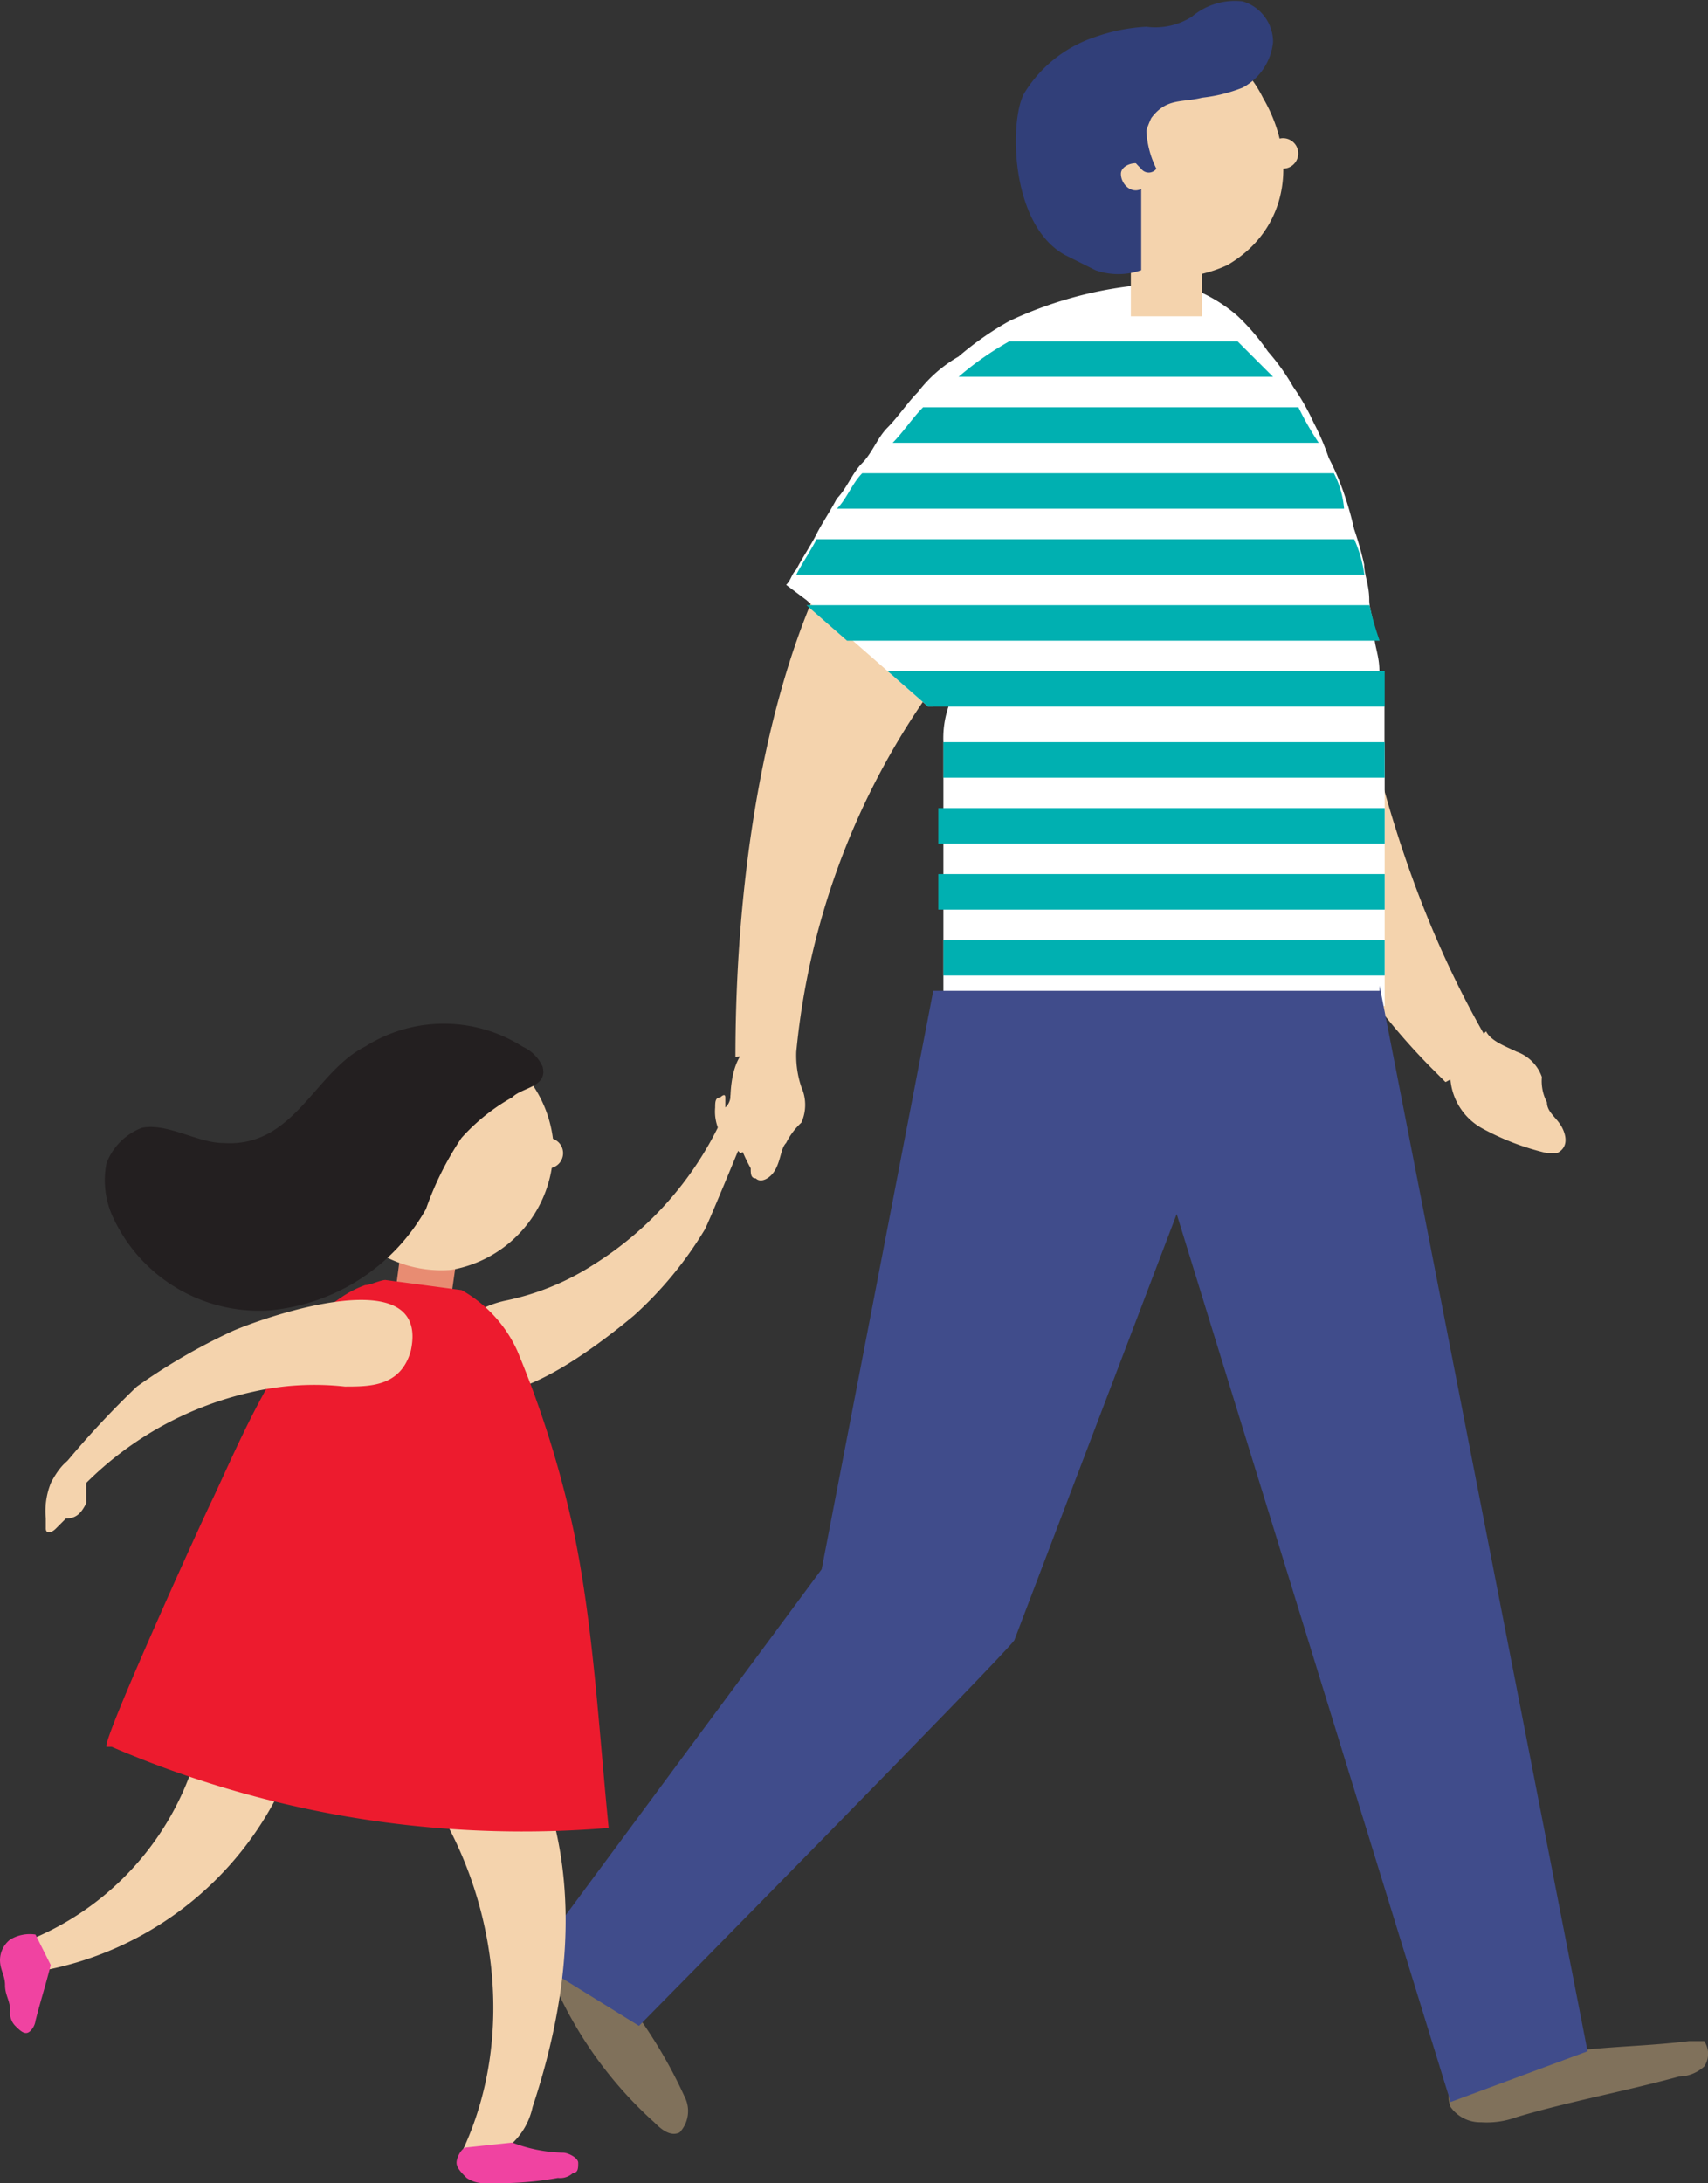 <svg xmlns="http://www.w3.org/2000/svg" viewBox="0 0 84.734 108.265">
    <rect x="0" y="0" width="84.734" height="108.265" fill="#333333" stroke="none"/>
    <defs>
        <style>
            .cls-1{fill:#f4d3ad}.cls-2{fill:#fff}.cls-3{fill:#00b0b1}.cls-4{fill:#80715b}.cls-5{fill:#313f79}.cls-6{fill:#404c8b}.cls-7{fill:#e88c72}.cls-8{fill:#ed1b2e}.cls-9{fill:#231f20}.cls-10{fill:#f043a1}
        </style>
    </defs>
    <g id="Group_3061" data-name="Group 3061" transform="translate(-19.123 -.073)">
        <g id="Group_2959" data-name="Group 2959" transform="translate(19.123 .073)">
            <g id="Group_2954" data-name="Group 2954" transform="translate(26.42)">
                <path id="Path_6298" d="M37.991 20.4c.252.5 1.006.755 1.51 1.006a2.067 2.067 0 0 1 1.258 1.258 2.268 2.268 0 0 0 .252 1.258c0 .5.5.755.755 1.258s.252 1.006-.252 1.258h-.5a12.64 12.64 0 0 1-3.271-1.258 3.065 3.065 0 0 1-1.51-3.019z" class="cls-1" data-name="Path 6298" transform="translate(9.314 30.746)"/>
                <path id="Path_6299" d="M42.013 36.107l-.755-.755A32.783 32.783 0 0 1 32.2 17.236a39.65 39.65 0 0 1 3.019-3.774l1.762-1.762c1.006 7.8 3.271 15.852 7.3 22.646a7.835 7.835 0 0 1-2.268 1.761z" class="cls-1" data-name="Path 6299" transform="translate(3.279 17.555)"/>
                <g id="Group_2953" data-name="Group 2953">
                    <path id="Path_6300" d="M22.1 34.849c0-8.3 1.258-16.859 4.026-23.149l5.284 5.536A37.044 37.044 0 0 0 25.119 34.6z" class="cls-1" data-name="Path 6300" transform="translate(-12.035 17.555)"/>
                    <path id="Path_6301" d="M52.792 30.107v11.324H30.9V28.346a4.912 4.912 0 0 1 .252-1.761 4.912 4.912 0 0 1 .252-1.761 4.056 4.056 0 0 0-1.004 1.761h-.252l-2.013-1.761-2.013-1.761-2.016-1.763-1.006-.754c.252-.252.252-.5.5-.755.252-.5.755-1.258 1.006-1.761s.755-1.258 1.006-1.761c.5-.5.755-1.258 1.258-1.761s.755-1.258 1.258-1.761 1.006-1.258 1.51-1.761a6.783 6.783 0 0 1 2.013-1.761 15.275 15.275 0 0 1 2.516-1.761A19.694 19.694 0 0 1 40.462 5.7v.252h3.019a7.547 7.547 0 0 1 2.013 1.258A10.944 10.944 0 0 1 47 8.971a10.653 10.653 0 0 1 1.258 1.761 10.942 10.942 0 0 1 1.007 1.761 12.267 12.267 0 0 1 .755 1.761 12.267 12.267 0 0 1 .755 1.761 16.037 16.037 0 0 1 .5 1.761 16.039 16.039 0 0 1 .5 1.761c0 .5.252 1.006.252 1.761 0 .5.252 1.006.252 1.761 0 .5.252 1.006.252 1.761a4.912 4.912 0 0 0 .252 1.761v1.761c.009.507.009 1.011.009 1.765z" class="cls-2" data-name="Path 6301" transform="translate(-10.519 8.458)"/>
                    <path id="Path_6302" d="M42.1 8.561H26.5A15.275 15.275 0 0 1 29.016 6.8h11.323z" class="cls-3" data-name="Path 6302" transform="translate(-5.364 10.126)"/>
                    <path id="Path_6303" d="M46.336 9.861H25.2c.5-.5 1.006-1.258 1.51-1.761h18.62a14.433 14.433 0 0 0 1.006 1.761z" class="cls-3" data-name="Path 6303" transform="translate(-7.335 12.097)"/>
                    <path id="Path_6304" d="M49.262 11.161H24.1c.5-.5.755-1.258 1.258-1.761h23.4a4.665 4.665 0 0 1 .504 1.761z" class="cls-3" data-name="Path 6304" transform="translate(-9.003 14.068)"/>
                    <path id="Path_6305" d="M51.482 12.461H23.3c.252-.5.755-1.258 1.006-1.761h26.673a6.4 6.4 0 0 1 .503 1.761z" class="cls-3" data-name="Path 6305" transform="translate(-10.216 16.039)"/>
                    <path id="Path_6306" d="M51.933 13.761h-26.42L23.5 12h27.93a16.036 16.036 0 0 0 .503 1.761z" class="cls-3" data-name="Path 6306" transform="translate(-9.912 18.01)"/>
                    <path id="Path_6307" d="M49.759 15.061H27.113L25.1 13.3h24.659z" class="cls-3" data-name="Path 6307" transform="translate(-7.486 19.981)"/>
                    <path id="Path_6308" d="M48.091 16.461H26.2V14.7h21.891z" class="cls-3" data-name="Path 6308" transform="translate(-5.819 22.104)"/>
                    <path id="Path_6309" d="M48.243 16v1.761H26.1V16z" class="cls-3" data-name="Path 6309" transform="translate(-5.97 24.075)"/>
                    <path id="Path_6310" d="M48.243 17.3v1.761H26.1V17.3z" class="cls-3" data-name="Path 6310" transform="translate(-5.97 26.046)"/>
                    <path id="Path_6311" d="M48.091 18.6v1.761H26.2V18.6z" class="cls-3" data-name="Path 6311" transform="translate(-5.819 28.017)"/>
                    <path id="Path_6312" d="M25.271 21.1a4.912 4.912 0 0 0 .252 1.761 2.149 2.149 0 0 1 0 1.761 3.474 3.474 0 0 0-.755 1.006c-.252.252-.252.755-.5 1.258s-.755.755-1.006.5c-.252 0-.252-.252-.252-.5A8.2 8.2 0 0 1 22 23.619c0-1.258.252-2.516 1.258-3.019z" class="cls-1" data-name="Path 6312" transform="translate(-12.187 31.05)"/>
                    <path id="Path_6313" d="M22.829 41.368a23.894 23.894 0 0 1 2.516 4.278 1.55 1.55 0 0 1-.252 1.761c-.5.252-1.006-.252-1.258-.5A20.13 20.13 0 0 1 18.3 38.6a12.109 12.109 0 0 1 4.026 2.013z" class="cls-4" data-name="Path 6313" transform="translate(-17.797 58.342)"/>
                    <path id="Path_6314" d="M42.3 40.8c2.013-.252 3.774-.252 5.787-.5h.755a1.123 1.123 0 0 1 0 1.258 1.922 1.922 0 0 1-1.258.5c-2.768.755-5.536 1.258-8.052 2.013a4.282 4.282 0 0 1-1.761.252 1.793 1.793 0 0 1-1.51-.755 1.21 1.21 0 0 1 .5-1.51z" class="cls-4" data-name="Path 6314" transform="translate(9.284 60.92)"/>
                    <path id="Rectangle_993" d="M0 0h3.523v4.781H0z" class="cls-1" data-name="Rectangle 993" transform="rotate(180 16.602 7.843)"/>
                    <g id="Group_2952" data-name="Group 2952" transform="translate(23.978)">
                        <g id="Group_2951" data-name="Group 2951">
                            <path id="Path_6315" d="M28.928 9.537a6.618 6.618 0 0 0 8.555 2.763c3.017-1.756 3.523-5.279 1.762-8.3a5.945 5.945 0 0 0-8.3-2.516c-2.772 1.259-3.778 5.034-2.017 8.053z" class="cls-1" data-name="Path 6315" transform="translate(-26.989 .846)"/>
                            <path id="Path_6316" d="M31.581 13.476l-1.51-.755C27.3 11.212 27.3 5.928 28.059 4.67a6.508 6.508 0 0 1 3.522-2.77 8.94 8.94 0 0 1 2.519-.5 3.383 3.383 0 0 0 2.262-.5 3.306 3.306 0 0 1 2.516-.76 2.108 2.108 0 0 1 1.51 2.013 2.892 2.892 0 0 1-1.51 2.265 7.778 7.778 0 0 1-2.013.5c-1.006.252-1.761 0-2.516 1.006-.252.5-.755 2.013-.252 2.516-.252-.5-1.258-.252-1.258.252s.5 1.006 1.007.755v4.026a3.4 3.4 0 0 1-2.265.003z" class="cls-5" data-name="Path 6316" transform="translate(-27.629 -.073)"/>
                            <circle id="Ellipse_349" cx=".755" cy=".755" r=".755" class="cls-1" data-name="Ellipse 349" transform="rotate(-9.43 48.547 -71.586)"/>
                            <path id="Path_6317" d="M32.065 2.3a1.409 1.409 0 0 0-1.258 1.51 4.74 4.74 0 0 0 .5 2.013.472.472 0 0 1-.755 0c-.252-.252-.5-.5-.5-.755a4.905 4.905 0 0 1-.252-2.01c.252-.755.755-1.258 1.258-1.258z" class="cls-5" data-name="Path 6317" transform="translate(-24.338 2.545)"/>
                        </g>
                    </g>
                    <path id="Path_6318" d="M60.121 19.5l10.317 52.841-6.794 2.516-13.588-44.034L42 51.959c-.5.755-18.62 19.123-18.62 19.123l-5.28-3.27 14.343-19.375 5.536-28.685h22.142z" class="cls-6" data-name="Path 6318" transform="translate(-18.1 29.382)"/>
                </g>
            </g>
            <g id="Group_2958" data-name="Group 2958" transform="translate(0 50.761)">
                <g id="Group_2957" data-name="Group 2957">
                    <g id="Group_2956" data-name="Group 2956">
                        <g id="Group_2955" data-name="Group 2955" transform="translate(22.618 3.153)">
                            <path id="Path_6319" d="M29.7 22.2a16.883 16.883 0 0 1-6.291 7.045 12.817 12.817 0 0 1-4.278 1.761c-1.258.252-2.768 1.006-2.516 2.768.755 4.529 7.3-.755 8.807-2.013a18.761 18.761 0 0 0 3.523-4.278c.252-.5 2.013-4.781 2.013-4.781-.25-.25-.758-.25-1.258-.502z" class="cls-1" data-name="Path 6319" transform="translate(-16.589 -20.439)"/>
                            <path id="Path_6320" d="M21.952 23.765a2.268 2.268 0 0 1-.252-1.258c0-.252 0-.5.252-.5 0 0 .252-.252.252 0v.5a.779.779 0 0 0 .252-.5c0-.252.252-.252.5-.5a.924.924 0 0 1 .755.252l.252.252a2.21 2.21 0 0 1-.252 1.761c-.252.252-.252.755-.755 1.006z" class="cls-1" data-name="Path 6320" transform="translate(-8.839 -21.5)"/>
                        </g>
                        <path id="Path_6321" d="M21.284 37.278A16.48 16.48 0 0 1 8.955 47.846l-.755-1.51A14.207 14.207 0 0 0 17.007 33z" class="cls-1" data-name="Path 6321" transform="translate(-6.69 -.91)"/>
                        <path id="Path_6322" d="M22.442 36.961c1.258 4.781.5 9.813-1.006 14.343a3.458 3.458 0 0 1-1.258 2.013 1.873 1.873 0 0 1-2.265.252c2.768-5.788 1.761-13.085-2.013-18.369z" class="cls-1" data-name="Path 6322" transform="translate(4.985 2.425)"/>
                        <path id="Path_6323" d="M15.4 27.774l2.768.252.5-3.523L15.9 24z" class="cls-7" data-name="Path 6323" transform="translate(4.227 -14.556)"/>
                        <path id="Path_6324" d="M13.942 26.954a6.1 6.1 0 0 0 6.542 5.284 6.107 6.107 0 0 0 5.033-6.538 6.1 6.1 0 0 0-6.542-5.284 5.6 5.6 0 0 0-5.033 6.538z" class="cls-1" data-name="Path 6324" transform="translate(1.91 -20.026)"/>
                        <circle id="Ellipse_350" cx=".755" cy=".755" r=".755" class="cls-1" data-name="Ellipse 350" transform="rotate(-2.767 131.345 -543.473)"/>
                        <path id="Path_6325" d="M14.99 36.12c1.761-3.774 4.026-9.31 7.549-10.568.252 0 .755-.252 1.006-.252l3.774.5a6.556 6.556 0 0 1 2.768 3.019 51.236 51.236 0 0 1 2.768 8.807c1.006 4.781 1.258 9.813 1.761 14.846a51.584 51.584 0 0 1-24.659-4.023h-.252c-.251-.249 4.781-11.323 5.285-12.329z" class="cls-8" data-name="Path 6325" transform="translate(-4.421 -12.585)"/>
                        <path id="Path_6326" d="M30.4 21.387a1.965 1.965 0 0 1 1 1.006c.252 1.006-1.006 1.006-1.51 1.51a9.852 9.852 0 0 0-2.516 2.013 15.373 15.373 0 0 0-1.761 3.523 9.933 9.933 0 0 1-7.8 5.032 7.984 7.984 0 0 1-7.8-4.781 4.35 4.35 0 0 1-.252-2.516 3.04 3.04 0 0 1 1.761-1.761c1.258-.252 2.768.755 4.026.755 3.523.252 4.529-3.523 7.045-4.781a7.28 7.28 0 0 1 7.807 0z" class="cls-9" data-name="Path 6326" transform="translate(-4.479 -20.247)"/>
                        <path id="Path_6327" d="M9.906 34.77a16.836 16.836 0 0 1 8.3-4.529 13.745 13.745 0 0 1 4.529-.252c1.258 0 2.768 0 3.271-1.761 1.006-4.529-7.045-1.761-8.807-1.006a29.645 29.645 0 0 0-4.781 2.768A45.054 45.054 0 0 0 8.9 33.763c.252.252.755.504 1.006 1.007z" class="cls-1" data-name="Path 6327" transform="translate(-5.629 -11.99)"/>
                        <path id="Path_6328" d="M19.368 42.3a7.444 7.444 0 0 0 2.516.5c.252 0 .755.252.755.5s0 .5-.252.5a.924.924 0 0 1-.755.252 16.613 16.613 0 0 1-3.523.252 1.513 1.513 0 0 1-1.006-.252c-.252-.252-.5-.5-.5-.755s.252-.755.5-.755z" class="cls-10" data-name="Path 6328" transform="translate(6.046 13.191)"/>
                        <path id="Path_6329" d="M10.116 39.71c-.252 1.007-.5 1.761-.755 2.768a.879.879 0 0 1-.252.5c-.252.252-.5 0-.755-.252a.924.924 0 0 1-.252-.755c0-.5-.252-.755-.252-1.258s-.25-.752-.25-1.255a1.307 1.307 0 0 1 .5-1.007 1.886 1.886 0 0 1 1.261-.251z" class="cls-10" data-name="Path 6329" transform="translate(-7.6 6.974)"/>
                        <path id="Path_6330" d="M10.513 29.806v1.258c-.252.5-.5.755-1.006.755l-.5.5c-.252.252-.5.252-.5 0v-.5a3.731 3.731 0 0 1 .252-1.761c.252-.5.755-1.258 1.258-1.258z" class="cls-1" data-name="Path 6330" transform="translate(-6.235 -7.278)"/>
                    </g>
                </g>
            </g>
        </g>
    </g>
</svg>
